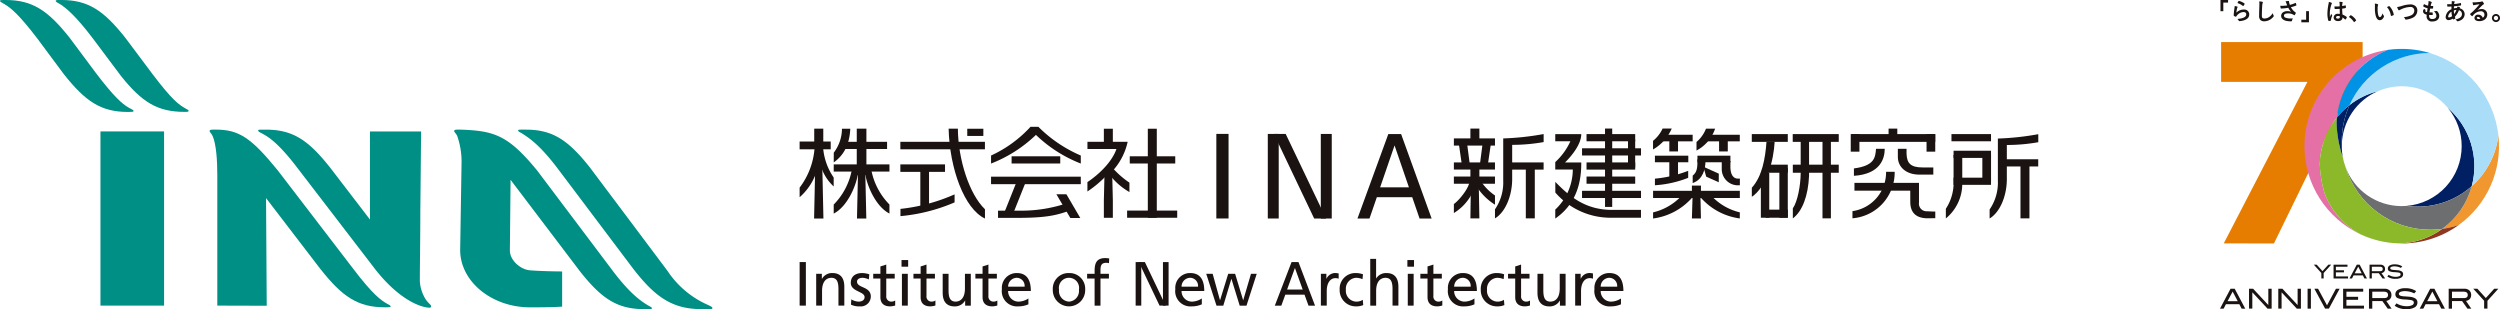 <svg xmlns="http://www.w3.org/2000/svg" xmlns:xlink="http://www.w3.org/1999/xlink" width="414.415" height="51.242" viewBox="0 0 414.415 51.242"><defs><clipPath id="a"><rect width="337.877" height="51.242" fill="none"/></clipPath><clipPath id="b"><rect width="46.415" height="51.24" fill="none"/></clipPath><clipPath id="c"><path d="M66.375,39.439a9.935,9.935,0,0,1-9.13,9.9,13.455,13.455,0,0,0,10.8-3.272A12.81,12.81,0,0,0,64.086,33.1a9.891,9.891,0,0,1,2.289,6.343" transform="translate(-57.245 -33.096)" fill="none"/></clipPath><linearGradient id="d" x1="-2.753" y1="2.037" x2="-2.705" y2="2.037" gradientUnits="objectBoundingBox"><stop offset="0" stop-color="#0092e5"/><stop offset="0.5" stop-color="#0092e5"/><stop offset="1" stop-color="#002063"/></linearGradient><clipPath id="e"><path d="M73.059,49.937a12.807,12.807,0,0,1-4.9,7.084,14.239,14.239,0,0,0,2.766-.661,16.1,16.1,0,0,0,6.554-14.848,13.408,13.408,0,0,1-4.42,8.425" transform="translate(-68.158 -41.512)" fill="none"/></clipPath><linearGradient id="f" x1="-1.834" y1="1.989" x2="-1.804" y2="1.989" gradientUnits="objectBoundingBox"><stop offset="0" stop-color="#903520"/><stop offset="0.139" stop-color="#953a20"/><stop offset="0.31" stop-color="#a44822"/><stop offset="0.496" stop-color="#bd6125"/><stop offset="0.644" stop-color="#d67a29"/><stop offset="0.99" stop-color="#f0972f"/><stop offset="1" stop-color="#f0972f"/></linearGradient><clipPath id="h"><path d="M52.533,61.641a14.34,14.34,0,0,0,2-.137,12.807,12.807,0,0,0,4.9-7.084,13.455,13.455,0,0,1-10.8,3.272,7.957,7.957,0,0,1-.807.036,9.934,9.934,0,0,1-9.311-6.462A14.656,14.656,0,0,0,52.533,61.641" transform="translate(-38.52 -51.266)" fill="none"/></clipPath><linearGradient id="i" x1="-0.995" y1="2.269" x2="-0.969" y2="2.269" gradientUnits="objectBoundingBox"><stop offset="0" stop-color="#d4d5d5"/><stop offset="0.366" stop-color="#a6a7a7"/><stop offset="1" stop-color="#6d6e6f"/></linearGradient><clipPath id="j"><path d="M25.907,31.253A16.134,16.134,0,0,0,35.25,45.888a12.855,12.855,0,0,1-6.008-6.845,19.11,19.11,0,0,1-.8-4.791,12.713,12.713,0,0,1,2.854-7.759,13.472,13.472,0,0,1,8.469-11.208A16.131,16.131,0,0,0,25.907,31.253" transform="translate(-25.907 -15.285)" fill="none"/></clipPath><linearGradient id="k" x1="-0.16" y1="2.174" x2="-0.143" y2="2.174" gradientUnits="objectBoundingBox"><stop offset="0" stop-color="#cc5394"/><stop offset="0.118" stop-color="#cb4b90"/><stop offset="0.295" stop-color="#c93687"/><stop offset="0.494" stop-color="#c71879"/><stop offset="0.698" stop-color="#d4418d"/><stop offset="0.894" stop-color="#df639e"/><stop offset="1" stop-color="#e470a5"/></linearGradient><clipPath id="l"><path d="M30.593,43.785a19.11,19.11,0,0,0,.8,4.791A12.855,12.855,0,0,0,37.4,55.421a16.062,16.062,0,0,0,6.29,1.481,12.669,12.669,0,0,0,7.2-2.4,14.341,14.341,0,0,1-2,.137A14.656,14.656,0,0,1,34.876,44.261a9.558,9.558,0,0,1-.481-1.782c-.062-.137-.115-.278-.168-.419a20.123,20.123,0,0,1-.842-5.032c.009-.336.026-.671.062-1a12.713,12.713,0,0,0-2.854,7.759" transform="translate(-30.593 -36.026)" fill="none"/></clipPath><linearGradient id="m" x1="-0.455" y1="1.259" x2="-0.436" y2="1.259" gradientUnits="objectBoundingBox"><stop offset="0" stop-color="#8bb929"/><stop offset="0.512" stop-color="#47740e"/><stop offset="0.616" stop-color="#4d7a10"/><stop offset="0.761" stop-color="#5f8c17"/><stop offset="0.931" stop-color="#7caa23"/><stop offset="1" stop-color="#8bb929"/></linearGradient><clipPath id="o"><path d="M38.645,30.264a0,0,0,0,1,0,0,14.655,14.655,0,0,0-1.288,6.016c0,.185,0,.371.009.555a9.93,9.93,0,0,1,5.981-8.879,12.764,12.764,0,0,0-4.7,2.3" transform="translate(-37.353 -27.962)" fill="none"/></clipPath><linearGradient id="p" x1="-1.696" y1="3.983" x2="-1.645" y2="3.983" gradientUnits="objectBoundingBox"><stop offset="0" stop-color="#0099db"/><stop offset="0.031" stop-color="#007ec0"/><stop offset="0.078" stop-color="#005c9f"/><stop offset="0.127" stop-color="#004284"/><stop offset="0.176" stop-color="#002f71"/><stop offset="0.227" stop-color="#002366"/><stop offset="0.281" stop-color="#002063"/><stop offset="0.669" stop-color="#002063"/><stop offset="0.888" stop-color="#002063"/><stop offset="1" stop-color="#002063"/></linearGradient><clipPath id="q"><path d="M39.744,24.888a12.764,12.764,0,0,1,4.7-2.3.014.014,0,0,1,.012,0A9.926,9.926,0,0,1,56.042,25.36,12.81,12.81,0,0,1,60,38.332a13.408,13.408,0,0,0,4.42-8.425A16.132,16.132,0,0,0,53.069,16.265a14.636,14.636,0,0,0-13.325,8.623" transform="translate(-39.744 -16.265)" fill="none"/></clipPath><linearGradient id="r" x1="-0.563" y1="1.461" x2="-0.546" y2="1.461" gradientUnits="objectBoundingBox"><stop offset="0" stop-color="#00a2e9"/><stop offset="0.206" stop-color="#00a2e9"/><stop offset="0.726" stop-color="#00adec"/><stop offset="1" stop-color="#aaddf8"/></linearGradient><clipPath id="s"><path d="M44.344,15.15a13.472,13.472,0,0,0-8.469,11.208,12.611,12.611,0,0,1,2.086-2.051,0,0,0,0,0,0,0A14.636,14.636,0,0,1,51.29,15.679a16.252,16.252,0,0,0-6.947-.53" transform="translate(-35.875 -14.991)" fill="none"/></clipPath><linearGradient id="t" x1="-1.141" y1="2.509" x2="-1.108" y2="2.509" gradientUnits="objectBoundingBox"><stop offset="0" stop-color="#002063"/><stop offset="1" stop-color="#0092e5"/></linearGradient></defs><g transform="translate(-752.793 -4390.725)"><g transform="translate(752.793 4390.725)"><g transform="translate(0 0)" clip-path="url(#a)"><path d="M100.436,50.69l6.652,8.673,0-14.6h8.48l-.13,13.321c0,4.431-.08,9.147-.08,11.5a6.3,6.3,0,0,0,.993,3.046c.476.707.963.9.87,1.186-.062.191-.225.193-.67.13-1.6-.233-5.065-1.667-8.929-6.775L95.1,50.861c-2.95-3.889-4.627-5.074-5.713-5.66-.44-.238-.829-.408-.829-.571s.217-.164.66-.164l.639,0c4.5,0,7.062,1.8,10.578,6.228" transform="translate(-45.763 -22.975)" fill="#008f84"/><path d="M184.259,50.877c-2.939-3.876-4.672-4.986-5.7-5.666-.415-.274-.826-.419-.826-.584s.208-.161.651-.161h.63c4.5,0,7.062,1.8,10.578,6.228l12.882,17.165a15.547,15.547,0,0,0,6.71,5.659c.56.259.752.376.752.539s-.207.159-.65.159l-1.238,0c-4.953,0-7.806-2.246-11.293-6.755Z" transform="translate(-91.841 -22.977)" fill="#008f84"/><path d="M0,0H10.544V28.876H0Z" transform="translate(16.653 21.785)" fill="#008f84"/><path d="M90.342,67.689l-9.1-11.874.114,17.845-8.194-.024v-21.7c0-2.3-.176-5.113-.785-6.431-.2-.441-.5-.643-.5-.806s.165-.237.608-.237l.4,0c3.85,0,5.865,1.312,10.309,6.774l12.478,16.27c3.253,4.289,4.653,5.286,5.707,5.859.292.159.515.265.515.39,0,.165-.224.163-.667.163l-.3,0c-4.5,0-7.063-1.8-10.578-6.23" transform="translate(-37.141 -22.977)" fill="#008f84"/><path d="M25.3,6.417c-2.9-3.828-4.423-5.042-5.413-5.695C19.469.45,19.11.332,19.11.169S19.289,0,19.731,0h.31c4.5,0,7.065,1.8,10.58,6.232l4.572,6.1c3.254,4.29,4.348,5.029,5.39,5.624.314.18.564.287.564.419,0,.165-.217.173-.66.173-4.5,0-7.078-1.578-10.594-6Z" transform="translate(-9.875 -0.002)" fill="#008f84"/><path d="M1.681,1.507" transform="translate(-0.869 -0.779)" fill="#008f84"/><path d="M.812.728C.4.455,0,.322,0,.158S.211,0,.654,0l.29,0c4.5,0,7.069,1.816,10.585,6.243l4.4,5.9c2.954,3.894,4.353,5.1,5.383,5.685.437.248.831.4.831.562s-.217.16-.66.16l-.3.006c-4.5,0-7.062-1.8-10.578-6.23L6.173,6.367C3.251,2.531,1.83,1.337.812.728" transform="translate(0 0)" fill="#008f84"/><path d="M182.026,67.794,169.547,51.238c-4.809-5.875-7.122-6.6-12.772-6.785l-.38,0c-.443,0-.608.071-.608.236s.305.385.509.825a12.913,12.913,0,0,1,.719,4.192l-.231,14.7c0,5.254,5.259,9.509,11.583,9.509,2.139,0,3.922-.024,5.319-.117V67.965c-.964,0-3.652-.052-5.334-.189-1.606-.13-3.374-1.7-3.329-3.35l.116-11.646L176.683,68c3.516,4.427,6.09,6.212,10.591,6.212l.637,0c.443,0,.657.008.657-.159s-.49-.356-.842-.581c-1.039-.665-2.753-1.777-5.7-5.671" transform="translate(-80.502 -22.968)" fill="#008f84"/><rect width="1.034" height="7.22" transform="translate(132.551 43.442)" fill="#1a1311"/><path d="M279.963,93.788h.941v.837h.021a1.9,1.9,0,0,1,1.727-.963c1.366,0,1.976.848,1.976,2.266v3.134h-.973V96.331c0-1.23-.268-1.831-1.116-1.882-1.107,0-1.6.889-1.6,2.173v2.441h-.972Z" transform="translate(-144.669 -48.4)" fill="#1a1311"/><path d="M291.92,98.028a2.588,2.588,0,0,0,1.21.372c.445,0,.993-.187.993-.754,0-.963-2.286-.879-2.286-2.36,0-1.1.817-1.623,1.862-1.623a4.062,4.062,0,0,1,1.21.207l-.083.848a2.863,2.863,0,0,0-1.024-.269c-.5,0-.931.207-.931.643,0,1.074,2.286.764,2.286,2.451a1.659,1.659,0,0,1-1.841,1.644,3.022,3.022,0,0,1-1.448-.29Z" transform="translate(-150.805 -48.4)" fill="#1a1311"/><path d="M303.1,93.069h-1.4v2.885a.836.836,0,0,0,.817.941,1.2,1.2,0,0,0,.662-.187v.828a3.058,3.058,0,0,1-.828.145c-1,0-1.624-.476-1.624-1.53V93.069h-1.189v-.786h1.189V91.062l.972-.311v1.532h1.4Z" transform="translate(-154.787 -46.895)" fill="#1a1311"/><path d="M309.31,91.488h.972v5.275h-.972Zm1.034-1.18h-1.1v-1.1h1.1Z" transform="translate(-159.802 -46.1)" fill="#1a1311"/><path d="M316.9,93.069h-1.4v2.885a.836.836,0,0,0,.817.941,1.2,1.2,0,0,0,.662-.187v.828a3.058,3.058,0,0,1-.828.145c-1,0-1.624-.476-1.624-1.53V93.069h-1.189v-.786h1.189V91.062l.972-.311v1.532h1.4Z" transform="translate(-161.919 -46.895)" fill="#1a1311"/><path d="M328.023,99.2h-.941v-.837h-.021a1.9,1.9,0,0,1-1.727.961c-1.365,0-1.975-.848-1.975-2.264V93.922h.972v2.73c0,1.23.269,1.831,1.117,1.882,1.106,0,1.6-.889,1.6-2.173V93.922h.972Z" transform="translate(-167.094 -48.534)" fill="#1a1311"/><path d="M338.141,93.069h-1.4v2.885a.836.836,0,0,0,.817.941,1.2,1.2,0,0,0,.662-.187v.828a3.054,3.054,0,0,1-.828.145c-1,0-1.623-.476-1.623-1.53V93.069h-1.189v-.786h1.189V91.062l.972-.311v1.532h1.4Z" transform="translate(-172.894 -46.895)" fill="#1a1311"/><path d="M348.063,98.843a4.024,4.024,0,0,1-1.665.342,2.525,2.525,0,0,1-2.73-2.856,2.45,2.45,0,0,1,2.472-2.668c1.758,0,2.327,1.284,2.327,2.979H344.7a1.726,1.726,0,0,0,1.737,1.759,3.114,3.114,0,0,0,1.624-.527Zm-.631-2.927a1.331,1.331,0,0,0-1.313-1.468,1.46,1.46,0,0,0-1.417,1.468Z" transform="translate(-177.588 -48.399)" fill="#1a1311"/><path d="M363.82,93.663a2.6,2.6,0,0,1,2.679,2.762,2.685,2.685,0,1,1-5.368,0,2.6,2.6,0,0,1,2.688-2.762m0,4.737a1.768,1.768,0,0,0,1.645-1.976,1.677,1.677,0,1,0-3.3,0A1.77,1.77,0,0,0,363.82,98.4" transform="translate(-186.613 -48.4)" fill="#1a1311"/><path d="M374.139,91.92H372.9v-.786h1.241v-.488c0-1.282.332-2.119,1.769-2.119a3.908,3.908,0,0,1,.653.062l-.042.786a1.533,1.533,0,0,0-.465-.062c-.838,0-.941.537-.941,1.252v.569h1.4v.786h-1.4v4.489h-.973Z" transform="translate(-192.693 -45.746)" fill="#1a1311"/><path d="M407.552,98.843a4.018,4.018,0,0,1-1.665.342,2.525,2.525,0,0,1-2.73-2.856,2.45,2.45,0,0,1,2.471-2.668c1.759,0,2.328,1.284,2.328,2.979h-3.765a1.726,1.726,0,0,0,1.737,1.759,3.105,3.105,0,0,0,1.623-.527Zm-.631-2.927a1.331,1.331,0,0,0-1.313-1.468,1.46,1.46,0,0,0-1.417,1.468Z" transform="translate(-208.329 -48.399)" fill="#1a1311"/><path d="M420.44,99.2h-1.126l-1.366-4.427h-.021L416.594,99.2h-1.128l-1.7-5.275h1.066l1.21,4.363h.021l1.344-4.363h1.148l1.324,4.363h.021l1.283-4.363h.952Z" transform="translate(-213.813 -48.533)" fill="#1a1311"/><path d="M440.059,89.9h1.15l2.746,7.22h-1.083l-.662-1.82h-3.183l-.662,1.82h-1.081Zm.561.973-1.3,3.579h2.588Z" transform="translate(-225.965 -46.453)" fill="#1a1311"/><path d="M453.093,93.788H454V94.6h.02a1.608,1.608,0,0,1,1.376-.941,2.71,2.71,0,0,1,.642.073V94.6a1.459,1.459,0,0,0-.538-.093c-.868,0-1.438.827-1.438,2.152v2.4h-.972Z" transform="translate(-234.133 -48.4)" fill="#1a1311"/><path d="M463.318,94.677a2.824,2.824,0,0,0-1.054-.229,1.807,1.807,0,0,0-1.7,1.976,1.785,1.785,0,0,0,1.759,1.976,2.034,2.034,0,0,0,1.045-.3l.071.869a2.977,2.977,0,0,1-1.22.217,2.667,2.667,0,0,1-2.688-2.762,2.6,2.6,0,0,1,2.688-2.762,3.643,3.643,0,0,1,1.179.207Z" transform="translate(-237.461 -48.399)" fill="#1a1311"/><path d="M470.015,88.784h.972v3.237h.021a1.934,1.934,0,0,1,1.7-.88c1.365,0,1.976.848,1.976,2.266v3.134h-.973V93.81c0-1.229-.268-1.831-1.116-1.882-1.107,0-1.6.89-1.6,2.173v2.441h-.972Z" transform="translate(-242.877 -45.878)" fill="#1a1311"/><path d="M482.828,91.488h.972v5.275h-.972Zm1.035-1.18h-1.1v-1.1h1.1Z" transform="translate(-249.467 -46.1)" fill="#1a1311"/><path d="M490.771,93.069h-1.4v2.885a.836.836,0,0,0,.818.941,1.19,1.19,0,0,0,.661-.187v.828a3.044,3.044,0,0,1-.827.145c-1,0-1.624-.476-1.624-1.53V93.069h-1.189v-.786H488.4V91.062l.972-.311v1.532h1.4Z" transform="translate(-251.764 -46.895)" fill="#1a1311"/><path d="M501.066,98.843a4.026,4.026,0,0,1-1.665.342,2.525,2.525,0,0,1-2.731-2.856,2.45,2.45,0,0,1,2.472-2.668c1.758,0,2.327,1.284,2.327,2.979H497.7a1.727,1.727,0,0,0,1.738,1.759,3.116,3.116,0,0,0,1.624-.527Zm-.632-2.927a1.331,1.331,0,0,0-1.313-1.468,1.461,1.461,0,0,0-1.418,1.468Z" transform="translate(-256.651 -48.399)" fill="#1a1311"/><path d="M511.731,94.677a2.826,2.826,0,0,0-1.055-.229,1.807,1.807,0,0,0-1.7,1.976,1.786,1.786,0,0,0,1.759,1.976,2.033,2.033,0,0,0,1.045-.3l.071.869a2.982,2.982,0,0,1-1.22.217,2.669,2.669,0,0,1-2.69-2.762,2.6,2.6,0,0,1,2.69-2.762,3.642,3.642,0,0,1,1.178.207Z" transform="translate(-262.478 -48.399)" fill="#1a1311"/><path d="M532.037,99.2H531.1v-.837h-.022a1.9,1.9,0,0,1-1.727.961c-1.365,0-1.975-.848-1.975-2.264V93.922h.972v2.73c0,1.23.269,1.831,1.117,1.882,1.107,0,1.6-.889,1.6-2.173V93.922h.973Z" transform="translate(-272.516 -48.534)" fill="#1a1311"/><path d="M540.315,93.788h.91V94.6h.021a1.607,1.607,0,0,1,1.375-.941,2.71,2.71,0,0,1,.643.073V94.6a1.468,1.468,0,0,0-.539-.093c-.867,0-1.437.827-1.437,2.152v2.4h-.973Z" transform="translate(-279.205 -48.4)" fill="#1a1311"/><path d="M520.853,93.069h-1.4v2.885a.836.836,0,0,0,.818.941,1.194,1.194,0,0,0,.661-.187v.828a3.06,3.06,0,0,1-.827.145c-1,0-1.625-.476-1.625-1.53V93.069h-1.189v-.786h1.189V91.062l.972-.311v1.532h1.4Z" transform="translate(-267.309 -46.895)" fill="#1a1311"/><path d="M551.322,98.843a4.018,4.018,0,0,1-1.665.342,2.524,2.524,0,0,1-2.73-2.856,2.45,2.45,0,0,1,2.471-2.668c1.759,0,2.328,1.284,2.328,2.979h-3.766A1.726,1.726,0,0,0,549.7,98.4a3.112,3.112,0,0,0,1.623-.527Zm-.631-2.927a1.331,1.331,0,0,0-1.313-1.468,1.461,1.461,0,0,0-1.418,1.468Z" transform="translate(-282.621 -48.399)" fill="#1a1311"/><rect width="0.934" height="7.216" transform="translate(192.778 43.444)" fill="#1a1311"/><path d="M395.087,97.108l-3.45-7.216-1.009,0,3.439,7.216Z" transform="translate(-201.855 -46.451)" fill="#1a1311"/><rect width="0.933" height="7.217" transform="translate(188.252 43.444)" fill="#1a1311"/><rect width="2.025" height="14.021" transform="translate(201.628 22.196)" fill="#1a1311"/><path d="M445.627,59.964l-6.7-14.019-1.959,0,6.678,14.016Z" transform="translate(-225.802 -23.74)" fill="#1a1311"/><rect width="1.814" height="14.019" transform="translate(218.944 22.203)" fill="#1a1311"/><rect width="1.811" height="14.018" transform="translate(210.156 22.202)" fill="#1a1311"/><path d="M470.755,45.981h2.12l5.059,14h-2l-1.217-3.532h-5.865l-1.218,3.532h-1.993Zm1.034,1.886L469.4,54.809h4.769Z" transform="translate(-240.619 -23.76)" fill="#1a1311"/><path d="M288.735,44.157c-.154,3.189-1.511,4.7-2.741,5.585V48.126a6.606,6.606,0,0,0,1.361-3.969Z" transform="translate(-147.786 -22.818)" fill="#1a1311"/><path d="M342.341,70.893H346.5a23.619,23.619,0,0,0,7.4-1.279l.536,1.176c-2.523.985-4.558,1.3-9.1,1.3h-2.994Z" transform="translate(-176.903 -35.973)" fill="#1a1311"/><rect width="1.501" height="2.684" transform="translate(134.972 21.327)" fill="#1a1311"/><rect width="1.599" height="6.534" transform="translate(142.021 21.327)" fill="#1a1311"/><path d="M278.152,49.135a10.1,10.1,0,0,0,1.78,5.681V56.3a7.7,7.7,0,0,1-2.28-3.962l-.147-.344a9.627,9.627,0,0,1-3.219,6.09V56.493a12.27,12.27,0,0,0,2.5-6.987" transform="translate(-141.736 -25.39)" fill="#1a1311"/><path d="M346.464,43.494h1.33a22.4,22.4,0,0,0,7.034,4.763v1.329a22.4,22.4,0,0,1-7.438-4.751,22.419,22.419,0,0,1-7.438,4.751V48.257a20.389,20.389,0,0,0,6.54-4.763h1.33" transform="translate(-175.668 -22.475)" fill="#1a1311"/><path d="M348,62.023l-1.354-.442-2.227,5.577,1.354.442Z" transform="translate(-177.978 -31.822)" fill="#1a1311"/><path d="M362.36,66.629l1.658,0,2.305,3.938-1.649,0Z" transform="translate(-187.247 -34.428)" fill="#1a1311"/><rect width="1.443" height="6.17" transform="translate(152.56 27.975)" fill="#1a1311"/><path d="M325.4,44.132c.162,6.624,2.6,13.289,6.023,14.9v-1.54c-2.564-2.457-4.445-8.16-4.491-13.357Z" transform="translate(-168.15 -22.805)" fill="#1a1311"/><path d="M308.874,70.278A29.235,29.235,0,0,0,317.846,68V66.67a29.907,29.907,0,0,1-8.972,2.408Z" transform="translate(-159.609 -34.451)" fill="#1a1311"/><rect width="7.403" height="1.192" transform="translate(139.644 23.508)" fill="#1a1311"/><rect width="8.067" height="1.194" transform="translate(167.688 25.909)" fill="#1a1311"/><rect width="14.877" height="1.243" transform="translate(164.283 29.286)" fill="#1a1311"/><rect width="5.155" height="1.289" transform="translate(132.549 23.46)" fill="#1a1311"/><rect width="9.24" height="1.192" transform="translate(138.202 27.25)" fill="#1a1311"/><rect width="14.02" height="1.241" transform="translate(149.248 23.508)" fill="#1a1311"/><rect width="7.405" height="1.241" transform="translate(149.248 27.25)" fill="#1a1311"/><rect width="2.667" height="1.193" transform="translate(160.339 21.342)" fill="#1a1311"/><path d="M376.255,54.124a18.394,18.394,0,0,1-3.25,2.75V55.316c1.863-1.231,4.753-3.81,5.075-6.6l.676,1.113h-5.747V48.639l6.667-.006a10.394,10.394,0,0,1-3.3,5.611" transform="translate(-192.748 -25.131)" fill="#1a1311"/><rect width="7.542" height="1.194" transform="translate(187.275 25.909)" fill="#1a1311"/><rect width="8.304" height="1.19" transform="translate(186.837 34.907)" fill="#1a1311"/><rect width="1.489" height="14.762" transform="translate(190.268 21.339)" fill="#1a1311"/><rect width="1.489" height="2.748" transform="translate(182.982 21.339)" fill="#1a1311"/><path d="M280.8,64.712l-.206-9.583h-1.135l-.206,9.583Z" transform="translate(-144.304 -28.488)" fill="#1a1311"/><path d="M295.506,66.467l-.177-7.941h-1.194l-.177,7.941Z" transform="translate(-151.901 -30.243)" fill="#1a1311"/><path d="M289.952,59.035c-.273,1.633-1.611,5.123-3.973,6.359v-1.5A11.077,11.077,0,0,0,289,58.034l3.186-.006a11.152,11.152,0,0,0,3.03,5.858v1.5c-2.362-1.235-3.7-4.727-3.973-6.361" transform="translate(-147.778 -29.986)" fill="#1a1311"/><path d="M380.635,57.3a14.534,14.534,0,0,0,2.916,2.586v1.56a10.915,10.915,0,0,1-3.617-3.331" transform="translate(-196.329 -29.611)" fill="#1a1311"/><path d="M378.646,63.445v2.9h1.489v-2.9l-.118-4.921h-1.254l-.117,4.921Z" transform="translate(-195.663 -30.243)" fill="#1a1311"/><path d="M639.593,51.039c-.117,1.43-.225,2.808-3.664,3.254v1.227c4.4-.294,5.108-2.877,5.108-4.482Z" transform="translate(-328.613 -26.374)" fill="#1a1311"/><path d="M652.441,51.039H651v1.354c0,1.7,1.409,2.927,3.557,2.927h2.322V54.13h-1.768c-2.006,0-2.607-.707-2.67-2.25Z" transform="translate(-336.401 -26.374)" fill="#1a1311"/><path d="M635.429,66.64V65.454A6.481,6.481,0,0,0,641,58.934h1.427a7.614,7.614,0,0,1-7,7.706" transform="translate(-328.354 -30.454)" fill="#1a1311"/><rect width="1.443" height="2.911" transform="translate(319.355 22.229)" fill="#1a1311"/><rect width="1.441" height="2.911" transform="translate(306.789 22.229)" fill="#1a1311"/><rect width="1.393" height="13.659" transform="translate(302.107 22.535)" fill="#1a1311"/><path d="M603.345,48.569c-.21,2.864-.739,5.777-2.435,7.649v1.51c2.481-1.686,3.618-6,3.786-9.152" transform="translate(-310.517 -25.098)" fill="#1a1311"/><path d="M617.667,47.447v6.23c-.158,3.293-1.082,5.822-2.69,7.049V59.057c.8-1.132,1.284-3.87,1.3-5.782l0-5.828" transform="translate(-317.786 -24.518)" fill="#1a1311"/><rect width="1.395" height="8.293" transform="translate(294.958 27.799)" fill="#1a1311"/><rect width="1.393" height="7.461" transform="translate(291.889 28.631)" fill="#1a1311"/><path d="M535.112,50.7c.81-.807,2.684-2.865,2.684-4.693h-4.31v1.185h2.505a10.671,10.671,0,0,1-2.505,3.448V51.88l2.908,0a9.164,9.164,0,0,1-2.908,6.632v1.487c2.982-2.067,4.356-5.173,4.31-9.3Z" transform="translate(-275.676 -23.772)" fill="#1a1311"/><path d="M533.5,62.388c2.316,2.38,4.942,4.642,9.387,4.642H547.7v1.3l-4.813,0a12.1,12.1,0,0,1-9.387-4.178Z" transform="translate(-275.681 -32.239)" fill="#1a1311"/><rect width="3.655" height="1.341" transform="translate(292.702 27.296)" fill="#1a1311"/><rect width="7.615" height="1.341" transform="translate(297.188 27.296)" fill="#1a1311"/><rect width="3.655" height="1.341" transform="translate(292.702 34.75)" fill="#1a1311"/><path d="M645.363,64.015l-9.253,0V62.726h10.7V66a1.254,1.254,0,0,0,1.282,1.432c1.132.058,1.418.05,1.418.05V68.58l-1.259.018c-2.638,0-2.884-1.763-2.884-2.732Z" transform="translate(-328.706 -32.413)" fill="#1a1311"/><rect width="1.192" height="12.99" transform="translate(266.058 21.309)" fill="#1a1311"/><rect width="1.19" height="4.609" transform="translate(269.868 23.147)" fill="#1a1311"/><path d="M502.136,52.129l-.461-3.55h-1.383l.518,3.55Z" transform="translate(-258.523 -25.103)" fill="#1a1311"/><path d="M515.657,47.784v5.784c-.035,2.728-1.144,5.378-2.852,6.4v-1.5a7.871,7.871,0,0,0,1.367-4.776l0-6.978a45.309,45.309,0,0,0,6.7-.726v1.331a29.84,29.84,0,0,1-5.211.46" transform="translate(-264.989 -23.767)" fill="#1a1311"/><path d="M507.694,52.129l.461-3.55h1.384l-.518,3.55Z" transform="translate(-262.348 -25.103)" fill="#1a1311"/><rect width="1.489" height="1.962" transform="translate(243.742 27.855)" fill="#1a1311"/><rect width="1.489" height="2.595" transform="translate(243.742 21.314)" fill="#1a1311"/><rect width="1.489" height="8.343" transform="translate(252.928 27.855)" fill="#1a1311"/><rect width="6.813" height="1.192" transform="translate(241.003 22.941)" fill="#1a1311"/><rect width="6.813" height="1.194" transform="translate(241.003 29.264)" fill="#1a1311"/><rect width="6.307" height="1.192" transform="translate(249.57 26.924)" fill="#1a1311"/><rect width="8.068" height="1.191" transform="translate(262.993 22.228)" fill="#1a1311"/><rect width="9.776" height="1.192" transform="translate(262.248 24.582)" fill="#1a1311"/><rect width="8.068" height="1.192" transform="translate(262.993 26.924)" fill="#1a1311"/><rect width="8.068" height="1.194" transform="translate(262.993 29.264)" fill="#1a1311"/><rect width="9.776" height="1.192" transform="translate(262.248 31.63)" fill="#1a1311"/><rect width="13.848" height="1.289" transform="translate(306.95 22.228)" fill="#1a1311"/><rect width="6.813" height="1.182" transform="translate(241.003 26.924)" fill="#1a1311"/><rect width="1.445" height="1.483" transform="translate(313.063 21.319)" fill="#1a1311"/><path d="M505.864,68.989l-.1-5.551h-1.312l-.078,5.551Z" transform="translate(-260.633 -32.781)" fill="#1a1311"/><rect width="5.967" height="1.289" transform="translate(290.388 22.228)" fill="#1a1311"/><rect width="7.63" height="1.289" transform="translate(297.172 22.228)" fill="#1a1311"/><rect width="1.441" height="4.381" transform="translate(328.606 25.657)" fill="#1a1311"/><path d="M670.186,57.746V53.092h-1.442l0,4.273a7.844,7.844,0,0,1-1.28,4.672v1.606a7.419,7.419,0,0,0,2.721-5.9" transform="translate(-344.909 -27.435)" fill="#1a1311"/><rect width="6.556" height="1.191" transform="translate(323.487 22.228)" fill="#1a1311"/><rect width="6.208" height="1.191" transform="translate(323.835 24.986)" fill="#1a1311"/><rect width="6.208" height="1.19" transform="translate(323.835 29.451)" fill="#1a1311"/><rect width="5.98" height="1.192" transform="translate(331.889 26.397)" fill="#1a1311"/><path d="M685.333,47.821V53.6c-.037,2.73-1.147,5.378-2.855,6.407v-1.5a7.856,7.856,0,0,0,1.368-4.776l0-6.978a45.162,45.162,0,0,0,6.7-.724v1.331a29.864,29.864,0,0,1-5.211.46" transform="translate(-352.667 -23.786)" fill="#1a1311"/><path d="M502.055,63.526a8.18,8.18,0,0,1-3.353,3.993V66.027c.967-.7,2.518-2.682,2.575-3.7l2.094.183a8.445,8.445,0,0,0,2.146,2.095v1.528a9.826,9.826,0,0,1-2.847-2.714" transform="translate(-257.701 -32.204)" fill="#1a1311"/><rect width="1.486" height="9.107" transform="translate(334.927 27.091)" fill="#1a1311"/><path d="M581.412,54.642c0,1.161.028,2.084-.787,2.707v1.23c1.689-.583,2.124-2.3,2.124-3.723" transform="translate(-300.035 -28.236)" fill="#1a1311"/><path d="M590.592,55.3v1.224a2.682,2.682,0,0,0,2.546,2.732l.459-.006v-1.1h-.318c-.773,0-1.251-.682-1.251-1.958l.005-.959" transform="translate(-305.185 -28.541)" fill="#1a1311"/><path d="M568.613,44.088a5.682,5.682,0,0,1-1.588,2.038v1.432a7.35,7.35,0,0,0,3.1-3.471Z" transform="translate(-293.007 -22.782)" fill="#1a1311"/><path d="M586.837,59.769l.009-1.427-2.559-1.15.475,1.651Z" transform="translate(-301.927 -29.554)" fill="#1a1311"/><path d="M567.671,60.986a18.081,18.081,0,0,0,5.515-1.232V58.592a20.356,20.356,0,0,1-5.515,1.3Z" transform="translate(-293.341 -30.277)" fill="#1a1311"/><rect width="1.443" height="2.252" transform="translate(284.965 22.851)" fill="#1a1311"/><rect width="1.441" height="2.252" transform="translate(276.718 22.851)" fill="#1a1311"/><rect width="1.441" height="3.264" transform="translate(276.718 26.191)" fill="#1a1311"/><rect width="14.381" height="1.192" transform="translate(274.025 31.63)" fill="#1a1311"/><rect width="5.534" height="1.09" transform="translate(274.33 25.808)" fill="#1a1311"/><rect width="5.465" height="1.09" transform="translate(281.379 25.808)" fill="#1a1311"/><path d="M580.47,66.946l-.117,3.86h1.5l-.089-3.86Z" transform="translate(-299.894 -34.594)" fill="#1a1311"/><path d="M573.576,67.292a10.408,10.408,0,0,1-6.537,3.526V69.805a9.356,9.356,0,0,0,4.8-2.837l4.776-.01a9.363,9.363,0,0,0,4.8,2.84V70.81a10.432,10.432,0,0,1-6.535-3.53" transform="translate(-293.014 -34.6)" fill="#1a1311"/><path d="M583.5,44.133a5.556,5.556,0,0,1-1.573,2.208v1.415a6.388,6.388,0,0,0,3.085-3.624Z" transform="translate(-300.705 -22.805)" fill="#1a1311"/><rect width="5.531" height="1.092" transform="translate(275.054 22.338)" fill="#1a1311"/><rect width="5.531" height="1.092" transform="translate(282.866 22.338)" fill="#1a1311"/><rect width="1.5" height="1.323" transform="translate(280.459 30.764)" fill="#1a1311"/></g></g><g transform="translate(1120.793 4390.727)"><path d="M2.1,89.037l.842,1.6H1.246Zm-.35-.471L0,91.871H.6l.381-.739H3.205l.381.739h.6l-1.749-3.3Z" transform="translate(0 -40.708)" fill="#1a1311"/><path d="M12.1,88.566v2.712L9.575,88.566H8.9v3.3h.547V89.16l2.523,2.71h.681v-3.3Z" transform="translate(-4.089 -40.708)" fill="#1a1311"/><path d="M21.087,88.566v2.712l-2.525-2.712h-.68v3.3h.548V89.16l2.523,2.71h.681v-3.3Z" transform="translate(-8.22 -40.708)" fill="#1a1311"/><rect width="0.547" height="3.304" transform="translate(14.52 47.858)" fill="#1a1311"/><path d="M32.527,88.566,31.044,91.32,29.56,88.566h-.612l1.781,3.3h.63l1.78-3.3Z" transform="translate(-13.306 -40.708)" fill="#1a1311"/><path d="M37.769,88.566v3.3h3.46v-.493H38.316V90.4h1.935v-.493H38.316v-.849H41.1v-.493Z" transform="translate(-17.36 -40.708)" fill="#1a1311"/><g transform="translate(0 0)"><g clip-path="url(#b)"><path d="M49.449,91.87h-.637l-.895-1.26H46.249v1.26H45.7v-3.3h2.607a1.144,1.144,0,0,1,.817.28,1,1,0,0,1,.3.761.944.944,0,0,1-.242.675,1.051,1.051,0,0,1-.617.3Zm-1.223-1.753q.635,0,.634-.511,0-.548-.685-.548H46.249v1.059Z" transform="translate(-21.006 -40.708)" fill="#1a1311"/><path d="M56.828,89.272a3.267,3.267,0,0,0-1.5-.374,1.993,1.993,0,0,0-.775.119c-.18.079-.269.189-.269.329s.1.252.287.319a2.713,2.713,0,0,0,.671.1q.685.045.9.073a1.979,1.979,0,0,1,.918.306.748.748,0,0,1,.3.634.906.906,0,0,1-.466.813,2.566,2.566,0,0,1-1.337.287,3.089,3.089,0,0,1-1.967-.558l.3-.4a3.147,3.147,0,0,0,1.67.474,2.048,2.048,0,0,0,.9-.159.471.471,0,0,0,.306-.425c0-.21-.135-.35-.4-.419a8.552,8.552,0,0,0-1.132-.115,3.309,3.309,0,0,1-1.146-.219.664.664,0,0,1-.383-.644.826.826,0,0,1,.436-.734,2.339,2.339,0,0,1,1.23-.27,3.126,3.126,0,0,1,1.789.488Z" transform="translate(-24.633 -40.638)" fill="#1a1311"/><path d="M65.439,91.87h-.6l-.381-.739H62.233l-.381.739h-.6L63,88.566h.69Zm-1.246-1.232-.842-1.6-.853,1.6Z" transform="translate(-28.154 -40.708)" fill="#1a1311"/><path d="M73.9,91.87h-.637l-.895-1.26H70.7v1.26h-.548v-3.3h2.607a1.145,1.145,0,0,1,.817.28,1,1,0,0,1,.3.761.944.944,0,0,1-.242.675,1.051,1.051,0,0,1-.617.3Zm-1.223-1.753q.635,0,.634-.511,0-.548-.685-.548H70.7v1.059Z" transform="translate(-32.243 -40.708)" fill="#1a1311"/><path d="M81.846,88.566l-1.807,2v1.3h-.547v-1.3l-1.808-2h.684l1.4,1.543,1.4-1.543Z" transform="translate(-35.706 -40.708)" fill="#1a1311"/><path d="M31.659,81.192l-1.251,1.384v.9h-.38v-.9l-1.251-1.384h.472l.971,1.068.966-1.068Z" transform="translate(-13.227 -37.319)" fill="#1a1311"/><path d="M37.242,83.48h-2.4V81.192h2.307v.341H35.226v.588h1.34v.342h-1.34v.677h2.016Z" transform="translate(-16.017 -37.319)" fill="#1a1311"/><path d="M42.615,83.48H42.2l-.264-.512H40.4l-.264.512h-.415l1.21-2.288h.478Zm-.863-.853-.583-1.109-.59,1.109Z" transform="translate(-18.256 -37.319)" fill="#1a1311"/><path d="M48.469,83.48h-.441l-.619-.872H46.255v.872h-.38V81.192h1.8a.788.788,0,0,1,.565.195.688.688,0,0,1,.205.526.651.651,0,0,1-.168.467.729.729,0,0,1-.426.209Zm-.847-1.213q.44,0,.44-.354,0-.379-.474-.38H46.255v.734Z" transform="translate(-21.086 -37.319)" fill="#1a1311"/><path d="M53.579,81.681a2.255,2.255,0,0,0-1.036-.259,1.391,1.391,0,0,0-.537.082c-.125.055-.187.131-.187.228s.066.175.2.222a1.927,1.927,0,0,0,.465.07q.474.031.625.05a1.378,1.378,0,0,1,.636.212.517.517,0,0,1,.205.439.628.628,0,0,1-.322.563,1.774,1.774,0,0,1-.926.2,2.143,2.143,0,0,1-1.362-.385l.208-.275a2.179,2.179,0,0,0,1.156.329,1.416,1.416,0,0,0,.623-.111.327.327,0,0,0,.212-.294c0-.145-.093-.243-.278-.29a6.036,6.036,0,0,0-.784-.079,2.316,2.316,0,0,1-.793-.151.462.462,0,0,1-.265-.446.572.572,0,0,1,.3-.508,1.624,1.624,0,0,1,.852-.186,2.157,2.157,0,0,1,1.239.338Z" transform="translate(-23.597 -37.271)" fill="#1a1311"/><path d="M.34,12.908H23.8v3.254L9.1,46.287.778,46.281,14.65,19.5H.34Z" transform="translate(-0.156 -5.933)" fill="#e77d00"/></g></g><g transform="translate(30.933 17.884)"><g clip-path="url(#c)"><rect width="11.234" height="16.374" transform="translate(0 0)" fill="url(#d)"/></g></g><g transform="translate(36.83 22.431)"><g clip-path="url(#e)"><rect width="17.795" height="14.155" transform="translate(-4.981 13.698) rotate(-70.017)" fill="url(#f)"/></g></g><g transform="translate(0 0)"><g clip-path="url(#b)"><path d="M62.036,69.65a14.234,14.234,0,0,0,2.766-.661,16.03,16.03,0,0,1-9.47,3.075c-.166,0-.33-.005-.493-.01a12.671,12.671,0,0,0,7.2-2.4" transform="translate(-25.206 -31.71)" fill="#913620"/></g></g><g transform="translate(20.815 27.702)"><g clip-path="url(#h)"><rect width="20.916" height="10.375" transform="translate(0 0)" fill="url(#i)"/></g></g><g transform="translate(13.999 8.259)"><g clip-path="url(#j)"><rect width="31.714" height="16.523" transform="translate(-2.713 30.361) rotate(-84.894)" fill="url(#k)"/></g></g><g transform="translate(16.531 19.467)"><g clip-path="url(#l)"><rect width="27.937" height="28.156" transform="translate(-8.934 5.04) rotate(-29.427)" fill="url(#m)"/></g></g><g transform="translate(0 0)"><g clip-path="url(#b)"><path d="M37.908,32.231a14.653,14.653,0,0,0-1.288,6.016c0,.185,0,.37.008.555,0,.079,0,.159,0,.238a9.724,9.724,0,0,0,.145,1.693c-.062-.137-.115-.278-.168-.419a20.132,20.132,0,0,1-.842-5.032c.009-.336.026-.671.062-1a12.589,12.589,0,0,1,2.086-2.051" transform="translate(-16.437 -14.815)" fill="#002063"/></g></g><g transform="translate(20.184 15.11)"><g clip-path="url(#o)"><rect width="10.555" height="9.108" transform="translate(-3.325 7.381) rotate(-65.748)" fill="url(#p)"/></g></g><g transform="translate(21.476 8.789)"><g clip-path="url(#q)"><rect width="31.801" height="32.626" transform="translate(-9.929 15.845) rotate(-57.926)" fill="url(#r)"/></g></g><g transform="translate(19.385 8.101)"><g clip-path="url(#s)"><rect width="16.509" height="18.641" transform="matrix(0.393, -0.92, 0.92, 0.393, -4.106, 9.612)" fill="url(#t)"/></g></g><g transform="translate(0 0)"><g clip-path="url(#b)"><path d="M.149,1.852V0h1.26V.43H.619V1.852Z" transform="translate(-0.069 0)" fill="#1a1311"/><path d="M5.883,1.708a.8.8,0,0,1,.892.805q0,.7-.888.983a3.2,3.2,0,0,1-.723.13c-.083,0-.1-.019-.158-.134A.525.525,0,0,0,4.8,3.264c.991-.079,1.481-.332,1.481-.762,0-.241-.17-.383-.454-.383a1.451,1.451,0,0,0-1.035.514,1,1,0,0,0-.142.181c-.035.059-.059.079-.095.079a.679.679,0,0,1-.292-.13A.133.133,0,0,1,4.2,2.636a.784.784,0,0,1,.012-.127.781.781,0,0,1,0-.082c.019-.253.031-.359.079-.715.008-.043.008-.043.035-.229,0-.012.012-.087.032-.233a.94.94,0,0,0,.008-.131,1.544,1.544,0,0,1,.443.115c.032.016.047.035.043.059a.116.116,0,0,1-.019.051.654.654,0,0,0-.091.253,5.438,5.438,0,0,0-.1.627,1.677,1.677,0,0,1,1.24-.517M5.812.583c.153.091.2.134.2.178a.841.841,0,0,1-.13.253c-.063.091-.087.11-.119.11s-.031-.008-.079-.043A2.548,2.548,0,0,0,4.916.662C4.856.638,4.845.63,4.845.6a.471.471,0,0,1,.1-.209c.063-.1.091-.118.135-.118a2.766,2.766,0,0,1,.731.312" transform="translate(-1.929 -0.125)" fill="#1a1311"/><path d="M12.5.479c.1.028.127.047.127.091a.246.246,0,0,1-.025.095,2.288,2.288,0,0,0-.091.593c-.031.635-.047,1.129-.047,1.519a1.017,1.017,0,0,0,.032.285c.043.13.181.2.4.2a1.449,1.449,0,0,0,1-.434,2.335,2.335,0,0,0,.374-.458,1.343,1.343,0,0,0,.142.386.225.225,0,0,1,.02.091c0,.071-.075.166-.272.343a1.9,1.9,0,0,1-1.28.533.9.9,0,0,1-.663-.217.994.994,0,0,1-.209-.754c0-.307,0-.545.036-1.465,0-.138.008-.22.008-.256a3.658,3.658,0,0,0-.028-.6A2.264,2.264,0,0,1,12.5.479" transform="translate(-5.522 -0.195)" fill="#1a1311"/><path d="M19.946.417a1.816,1.816,0,0,0,.142.533,5.007,5.007,0,0,0,.9-.316.156.156,0,0,1,.047-.012c.04,0,.067.071.127.327,0,.02,0,.024.007.04a.027.027,0,0,1,0,.015c0,.028-.016.044-.055.06a6,6,0,0,1-.853.268,2.3,2.3,0,0,0,.782.88.056.056,0,0,1,.032.048,1.07,1.07,0,0,1-.154.327c-.036.051-.059.071-.1.071s-.035,0-.086-.044a1.707,1.707,0,0,0-.423-.189,1.809,1.809,0,0,0-.505-.067c-.466,0-.7.13-.7.383a.344.344,0,0,0,.237.319,2.334,2.334,0,0,0,.923.143,2.137,2.137,0,0,0,.316-.02,2.008,2.008,0,0,0-.158.419c-.019.059-.051.075-.158.075a3.979,3.979,0,0,1-.8-.083c-.525-.13-.826-.426-.826-.821a.735.735,0,0,1,.205-.509,1.193,1.193,0,0,1,.849-.276,1.487,1.487,0,0,1,.612.11,2.612,2.612,0,0,1-.482-.671c-.241.043-.442.071-.675.095-.138.012-.442.032-.5.032s-.071-.012-.091-.079A2.37,2.37,0,0,1,18.5,1.1c.13,0,.193.008.264.008a6.966,6.966,0,0,0,.885-.071c-.036-.079-.1-.249-.142-.356a1.686,1.686,0,0,0-.142-.323,3.512,3.512,0,0,1,.478-.052c.075,0,.1.02.1.068Z" transform="translate(-8.504 -0.141)" fill="#1a1311"/><path d="M26.213,3.42V5.268h-1.26V4.837h.794V3.42Z" transform="translate(-11.469 -1.572)" fill="#1a1311"/><path d="M33.725,2.775a.066.066,0,0,1,.016.043c0,.024,0,.024-.068.205a2.815,2.815,0,0,0-.15.592.077.077,0,0,1-.071.083,1.211,1.211,0,0,1-.265.023c-.039,0-.059-.008-.071-.031a3.074,3.074,0,0,1-.13-.568,4.031,4.031,0,0,1-.039-.58A8.737,8.737,0,0,1,33.14.884a2.62,2.62,0,0,0,.043-.308,1.333,1.333,0,0,1,.423.115c.059.031.083.059.083.1a.134.134,0,0,1-.028.075,4.767,4.767,0,0,0-.312,1.762c0,.095,0,.245.016.434.1-.245.138-.356.225-.545a.644.644,0,0,0,.134.265m.664-1.039c-.189,0-.229-.008-.24-.051a1.233,1.233,0,0,1-.024-.253c0-.031,0-.063,0-.134.106.008.17.012.3.012.213,0,.347,0,.553-.02a3.056,3.056,0,0,0-.048-.75A2.1,2.1,0,0,1,35.4.591c.059.016.083.036.083.075a.163.163,0,0,1-.016.059,1.588,1.588,0,0,0-.067.521,5.154,5.154,0,0,0,.509-.1.086.086,0,0,1,.04-.008c.024,0,.035.012.043.04a2.038,2.038,0,0,1,.02.268c0,.1,0,.115-.043.13a2.729,2.729,0,0,1-.573.1c0,.272.023.723.051.98a3.064,3.064,0,0,1,.592.319c.11.079.134.106.134.135a.856.856,0,0,1-.154.292c-.047.068-.071.087-.1.087s-.027,0-.118-.087a2.069,2.069,0,0,0-.351-.268v.031c0,.347-.289.577-.726.577s-.738-.237-.738-.592a.647.647,0,0,1,.7-.62,1.976,1.976,0,0,1,.327.02C35,2.243,35,2.243,34.984,1.713c-.17.012-.438.024-.6.024M34.712,2.9c-.2,0-.327.091-.327.229s.122.205.312.205c.209,0,.319-.1.319-.276,0-.056,0-.1,0-.1a.808.808,0,0,0-.3-.059" transform="translate(-15.144 -0.248)" fill="#1a1311"/><path d="M39.763,4.734c.071-.063.091-.079.118-.079a1.679,1.679,0,0,1,.462.339,1.893,1.893,0,0,1,.419.5c0,.035-.008.043-.122.146-.15.138-.182.162-.21.162s-.048-.016-.067-.056A2.556,2.556,0,0,0,39.629,5c-.031-.024-.048-.039-.048-.063s.008-.039.182-.2" transform="translate(-18.193 -2.14)" fill="#1a1311"/><path d="M47.514,1.445c0-.114,0-.269-.012-.356a1.834,1.834,0,0,1,.423.087c.095.036.126.059.126.1a.122.122,0,0,1-.016.063,1.77,1.77,0,0,0-.067.643,3.481,3.481,0,0,0,.111,1.062c.059.186.15.292.256.292.162,0,.3-.19.443-.628a1.178,1.178,0,0,0,.213.4.146.146,0,0,1,.031.083.742.742,0,0,1-.138.311.7.7,0,0,1-.561.347c-.3,0-.533-.244-.675-.73a4.64,4.64,0,0,1-.134-1.268Zm2.349.063c.024,0,.043.012.075.04a2.614,2.614,0,0,1,.533.813,2.444,2.444,0,0,1,.17.573c0,.039-.02.059-.1.1a1.239,1.239,0,0,1-.324.111c-.035,0-.051-.02-.063-.091a2.74,2.74,0,0,0-.245-.782,2.1,2.1,0,0,0-.387-.572.985.985,0,0,1,.344-.194" transform="translate(-21.834 -0.501)" fill="#1a1311"/><path d="M55.135,1.6A4.737,4.737,0,0,1,56.5,1.352a1.267,1.267,0,0,1,.919.312.988.988,0,0,1,.269.711,1.3,1.3,0,0,1-.746,1.176,3.157,3.157,0,0,1-.861.28,1.562,1.562,0,0,1-.292.044.094.094,0,0,1-.095-.059,1.121,1.121,0,0,0-.245-.359,3.471,3.471,0,0,0,1.216-.3.845.845,0,0,0,.521-.77.588.588,0,0,0-.64-.612,3.838,3.838,0,0,0-1.591.411,1.836,1.836,0,0,0-.2.1c-.071.039-.091.047-.114.047-.075,0-.21-.241-.3-.545a5.831,5.831,0,0,0,.794-.186" transform="translate(-24.977 -0.621)" fill="#1a1311"/><path d="M63.041,1.5a1.691,1.691,0,0,1-.64-.241c-.071-.048-.087-.067-.087-.1a1.121,1.121,0,0,1,.142-.343,1.962,1.962,0,0,0,.66.26A4.062,4.062,0,0,0,63.2.315a1.645,1.645,0,0,1,.478.15c.044.024.059.048.055.079A.181.181,0,0,1,63.7.615a1.771,1.771,0,0,0-.146.521c.039,0,.091,0,.122,0h.028c.095,0,.166,0,.2,0h.012c.035,0,.047.016.047.067a1.312,1.312,0,0,1-.028.344c-.011.02-.063.028-.229.028-.075,0-.135,0-.245-.008-.082.406-.082.406-.118.62a1.994,1.994,0,0,0,.229.012l.221,0c.039,0,.059.008.071.027a.961.961,0,0,1,.028.292c0,.071,0,.09-.028.1a1.374,1.374,0,0,1-.256.012c-.071,0-.178,0-.316-.012,0,.071,0,.118,0,.15,0,.364.17.529.541.529.414,0,.663-.2.663-.541a.743.743,0,0,0-.091-.355,1.078,1.078,0,0,0-.343-.387H64.1a2.073,2.073,0,0,0,.316-.043.667.667,0,0,1,.106-.016c.059,0,.1.028.178.126a1.088,1.088,0,0,1,.273.7c0,.557-.451.924-1.134.924a.851.851,0,0,1-.959-.968,1.213,1.213,0,0,1,.008-.165c-.391-.083-.6-.276-.6-.557a.47.47,0,0,1,.154-.363.05.05,0,0,1,.043-.019c.024,0,.051.019.142.095.071.059.083.071.083.091s0,.016-.024.051a.248.248,0,0,0-.032.095.136.136,0,0,0,.091.122.654.654,0,0,0,.2.059Z" transform="translate(-28.627 -0.145)" fill="#1a1311"/><path d="M70.191,1.235c-.182.012-.352.016-.5.016-.165,0-.177,0-.185-.024a1.553,1.553,0,0,1-.024-.3V.848c.186.008.265.012.363.012s.249,0,.367-.008c.02-.229.024-.307.024-.386,0-.036,0-.059,0-.115a2.21,2.21,0,0,1,.45.044c.031.008.047.023.047.051A.2.2,0,0,1,70.7.528a1.175,1.175,0,0,0-.07.3,6.249,6.249,0,0,0,.679-.086A1.913,1.913,0,0,1,71.533.7.35.35,0,0,0,71.7.654a.012.012,0,0,1,.008,0c.008,0,.012,0,.019,0s.028.016.036.043c.008.059.019.2.019.284,0,.059-.012.075-.051.083-.233.047-.715.106-1.13.142a.207.207,0,0,0,0,.063,2.788,2.788,0,0,0-.012.28,2.2,2.2,0,0,1,.521-.06,1.405,1.405,0,0,0,.039-.249c.3.063.454.118.454.166,0,.015,0,.027-.036.079a.138.138,0,0,0-.028.055,1,1,0,0,1,.834.979,1.121,1.121,0,0,1-.68,1.01,1.526,1.526,0,0,1-.486.166.115.115,0,0,1-.1-.047,1.2,1.2,0,0,0-.261-.28,1.587,1.587,0,0,0,.811-.32.689.689,0,0,0,.268-.553.646.646,0,0,0-.5-.644,3.17,3.17,0,0,1-.679,1.093,1.456,1.456,0,0,0,.071.19.123.123,0,0,1,.02.055c0,.04-.016.051-.107.1a.816.816,0,0,1-.252.091c-.035,0-.043-.012-.086-.135a1.245,1.245,0,0,1-.715.249.472.472,0,0,1-.45-.533,1.516,1.516,0,0,1,.956-1.271c0-.205.008-.379.012-.458m-.557,1.658a.145.145,0,0,0,.158.158.912.912,0,0,0,.49-.205,4.853,4.853,0,0,1-.1-.746,1.145,1.145,0,0,0-.549.793M71.015,1.8a1.579,1.579,0,0,0-.434.087,4,4,0,0,0,.048.6,2.494,2.494,0,0,0,.387-.687" transform="translate(-31.818 -0.161)" fill="#1a1311"/><path d="M78.618,1.686a.9.9,0,0,1,.952.917,1.035,1.035,0,0,1-.517.892,1.576,1.576,0,0,1-.814.2c-.5,0-.793-.2-.793-.545a.564.564,0,0,1,.632-.533.776.776,0,0,1,.738.517.588.588,0,0,0,.284-.513.555.555,0,0,0-.62-.561,1.672,1.672,0,0,0-1.144.538,2.32,2.32,0,0,0-.194.222c-.028.039-.047.055-.071.055a.831.831,0,0,1-.351-.347c0-.036.016-.055.1-.119s.221-.186.386-.344A11.425,11.425,0,0,0,78.287.893a6.588,6.588,0,0,0-.947.162.233.233,0,0,1-.044.008c-.031,0-.051-.02-.075-.079a1.367,1.367,0,0,1-.083-.423,1.7,1.7,0,0,0,.269.02c.19,0,.509-.028.923-.075a.947.947,0,0,0,.3-.071.179.179,0,0,1,.079-.02c.055,0,.11.048.212.205.075.1.1.154.1.186,0,.051-.012.067-.1.123a1.12,1.12,0,0,0-.205.165c-.2.19-.2.19-.446.438-.174.178-.193.2-.351.356a1.351,1.351,0,0,1,.695-.2m-.379,1.367a.354.354,0,0,0-.2-.059c-.122,0-.2.059-.2.154,0,.115.122.186.312.186a.885.885,0,0,0,.26-.036.422.422,0,0,0-.17-.245" transform="translate(-35.263 -0.191)" fill="#1a1311"/><path d="M84.762,4.963a.667.667,0,1,1-.667-.667.67.67,0,0,1,.667.667m-1.026,0a.359.359,0,1,0,.359-.359.361.361,0,0,0-.359.359" transform="translate(-38.347 -1.975)" fill="#1a1311"/></g></g></g></g></svg>